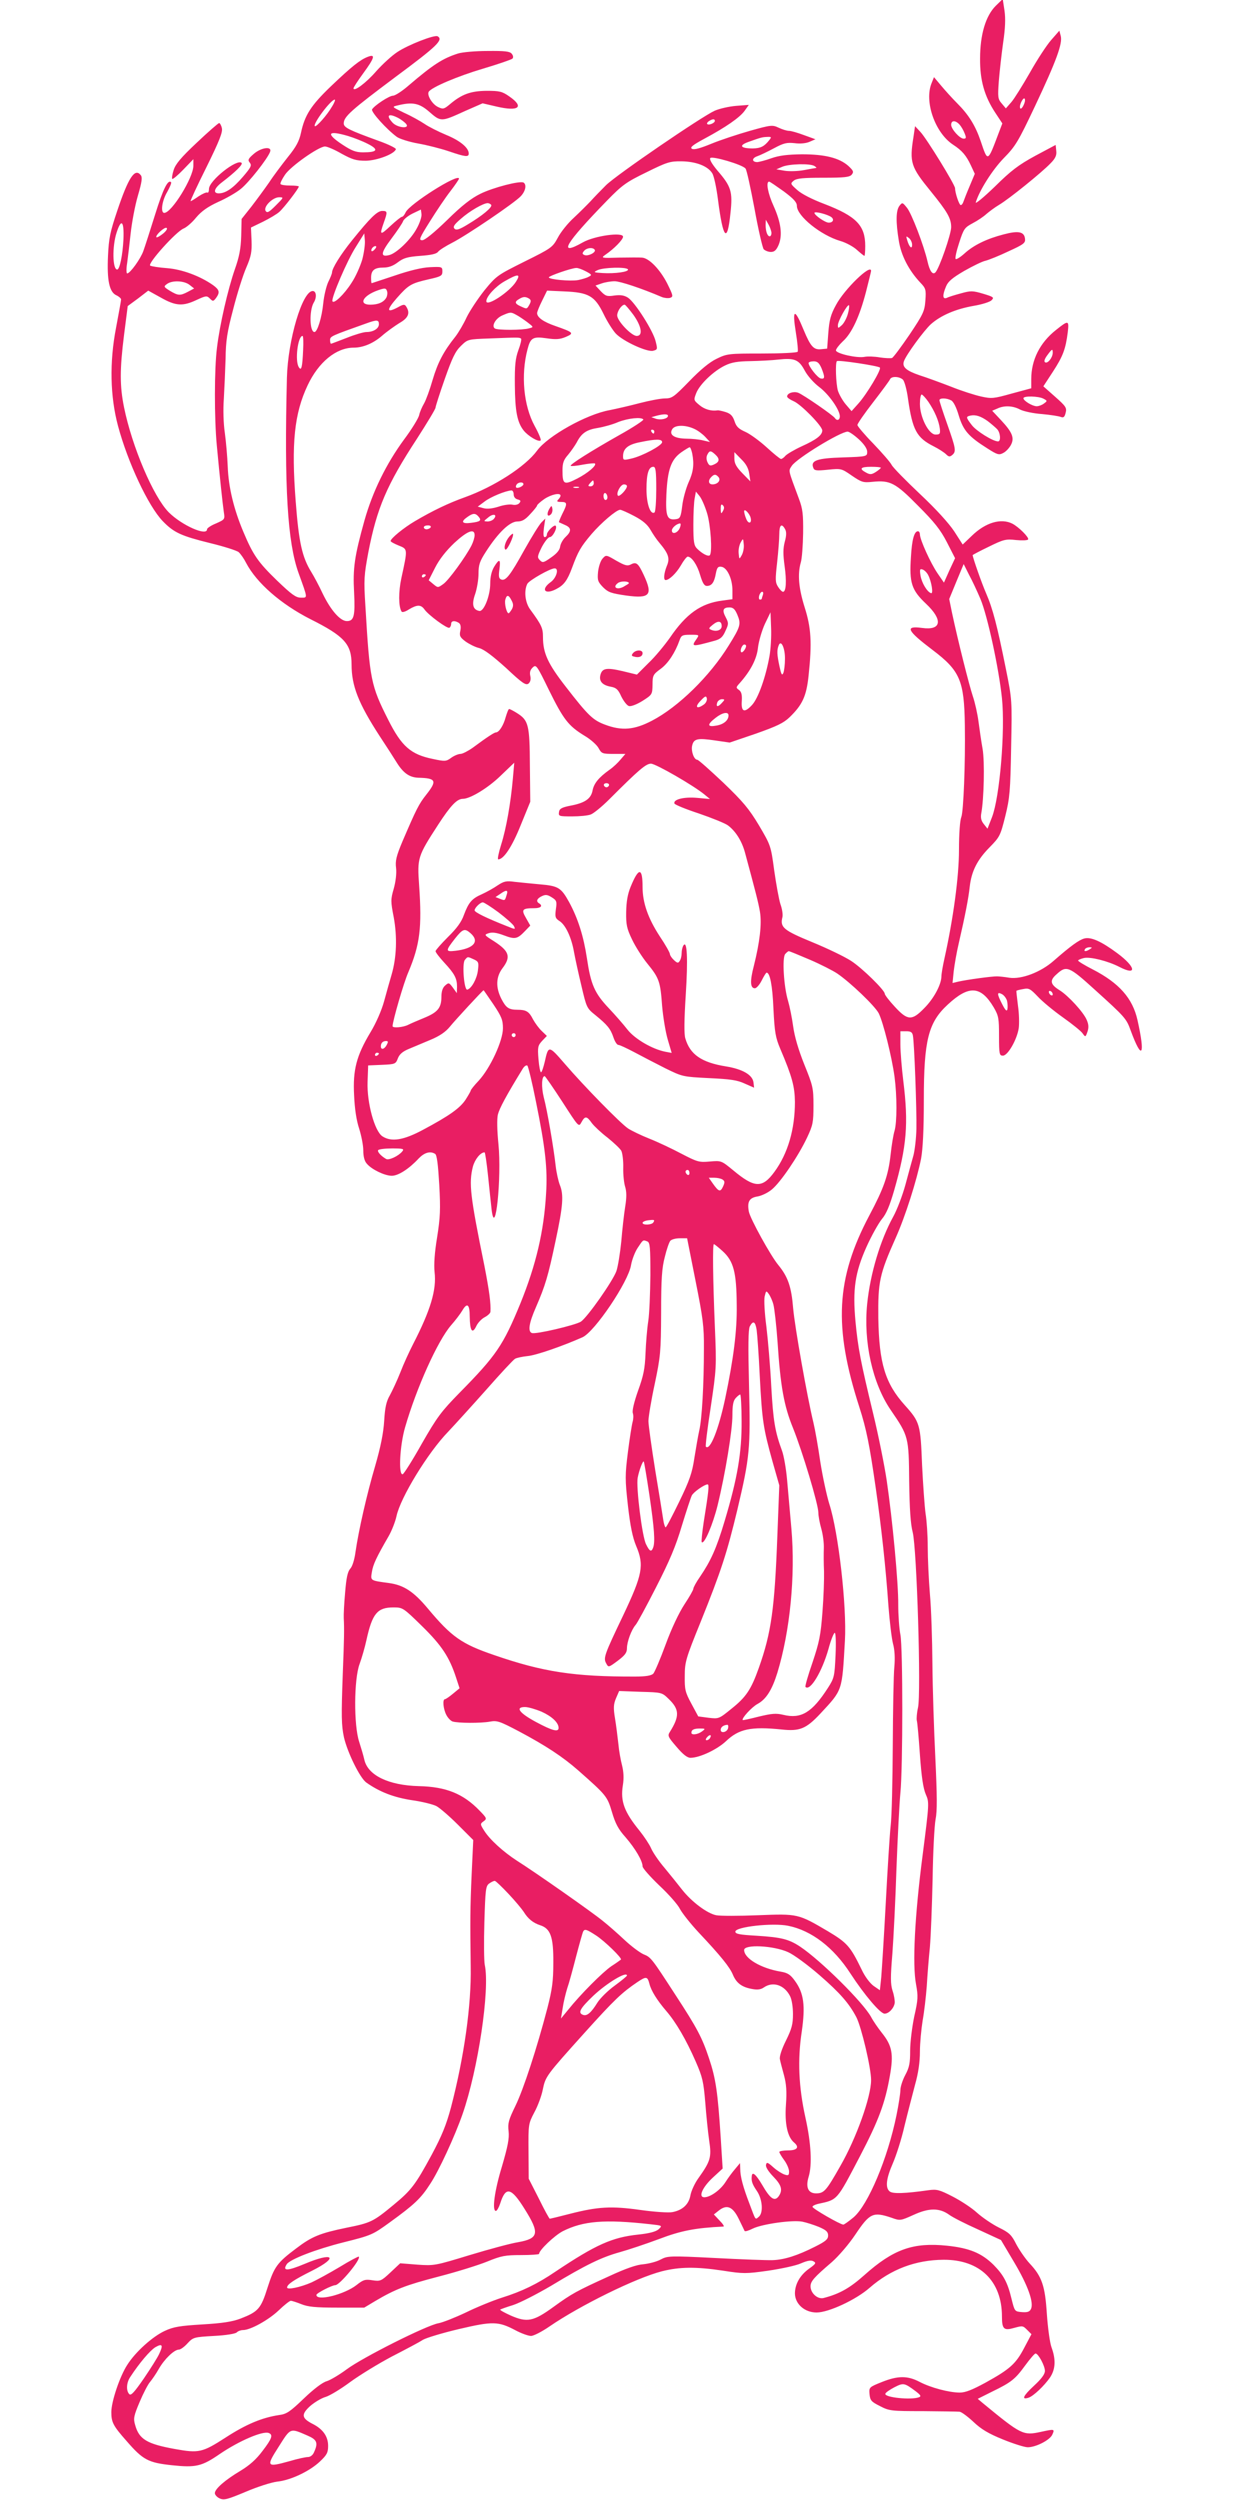 <?xml version="1.0" standalone="no"?>
<!DOCTYPE svg PUBLIC "-//W3C//DTD SVG 20010904//EN"
 "http://www.w3.org/TR/2001/REC-SVG-20010904/DTD/svg10.dtd">
<svg version="1.0" xmlns="http://www.w3.org/2000/svg"
 width="640pt" height="1280pt" viewBox="0 0 640 1280"
 preserveAspectRatio="xMidYMid meet">
<g transform="translate(0,1280) scale(0.1,-0.1)"
fill="#e91e63" stroke="none">
<path d="M5098 12770 c-51 -51 -80 -146 -80 -270 -1 -111 22 -193 79 -279 l35
-53 -18 -47 c-58 -154 -56 -153 -93 -43 -27 79 -61 134 -120 193 -25 25 -62
66 -82 90 l-37 44 -12 -30 c-39 -94 17 -255 110 -316 46 -30 67 -55 91 -106
l20 -43 -26 -62 c-15 -35 -29 -71 -32 -80 -3 -10 -9 -18 -14 -18 -8 0 -29 62
-29 86 0 18 -146 255 -177 288 l-28 30 -8 -55 c-21 -131 -14 -153 88 -278 86
-106 105 -139 105 -184 0 -36 -61 -212 -81 -232 -14 -14 -29 7 -40 56 -18 80
-82 248 -106 276 -22 27 -23 28 -38 9 -18 -24 -19 -82 -3 -179 12 -76 51 -151
110 -214 28 -29 30 -36 26 -91 -4 -55 -10 -69 -81 -175 -43 -63 -83 -117 -90
-120 -7 -2 -35 -1 -62 3 -28 5 -63 6 -78 3 -39 -8 -147 17 -147 33 0 7 16 28
35 46 46 41 86 127 119 254 14 55 26 104 26 107 0 39 -138 -95 -180 -175 -27
-49 -34 -77 -39 -142 l-6 -81 -31 -3 c-38 -4 -54 14 -89 98 -47 115 -60 110
-40 -14 8 -49 12 -93 9 -97 -3 -5 -85 -9 -183 -9 -171 0 -179 -1 -232 -27 -36
-17 -83 -56 -140 -115 -79 -81 -88 -88 -125 -88 -21 0 -79 -11 -129 -24 -49
-13 -119 -29 -154 -36 -118 -21 -316 -132 -371 -207 -60 -82 -220 -185 -370
-239 -84 -30 -165 -69 -255 -122 -58 -34 -125 -89 -125 -102 0 -4 19 -14 41
-23 47 -19 47 -15 14 -167 -15 -69 -15 -146 1 -171 3 -6 20 -1 38 11 42 25 61
25 79 0 20 -29 118 -101 128 -94 5 3 9 12 9 20 0 16 18 18 39 5 9 -6 12 -19 8
-40 -6 -26 -2 -34 26 -55 18 -13 49 -29 70 -34 26 -7 69 -40 138 -102 84 -79
101 -90 115 -80 10 9 13 22 9 40 -4 18 0 31 13 43 17 16 21 10 82 -115 75
-152 100 -184 181 -234 33 -19 66 -49 74 -65 15 -27 19 -29 76 -29 l61 0 -24
-28 c-13 -16 -38 -40 -57 -53 -56 -40 -80 -70 -87 -106 -8 -42 -38 -64 -113
-78 -46 -9 -57 -16 -59 -33 -3 -21 0 -22 67 -22 38 0 82 4 96 10 14 5 57 40
94 77 151 151 188 183 214 183 24 0 217 -111 274 -158 l28 -23 -66 6 c-67 6
-123 -8 -116 -29 2 -6 58 -29 125 -51 67 -23 134 -50 149 -61 40 -30 71 -80
87 -138 54 -200 69 -257 77 -305 10 -62 -1 -155 -31 -275 -21 -80 -19 -116 5
-116 8 0 24 18 35 40 11 22 22 40 25 40 17 0 30 -64 35 -185 6 -122 11 -148
35 -205 61 -143 74 -193 75 -272 0 -140 -36 -264 -105 -358 -62 -85 -102 -83
-211 8 -61 50 -61 50 -120 45 -55 -5 -64 -2 -145 40 -47 25 -121 60 -164 77
-43 17 -92 41 -109 52 -40 27 -227 218 -324 331 -83 96 -84 96 -103 10 -7 -29
-15 -53 -19 -53 -4 0 -10 30 -13 68 -5 61 -3 69 19 93 l24 25 -26 25 c-14 13
-34 40 -45 60 -20 40 -35 49 -79 49 -45 0 -59 10 -82 54 -31 60 -29 114 5 159
44 58 35 87 -44 138 -51 32 -51 33 -27 41 18 6 41 3 78 -11 58 -22 69 -19 110
24 l25 26 -22 39 c-25 43 -20 50 43 50 33 0 45 12 24 25 -17 10 -11 25 15 37
19 9 29 7 51 -7 24 -15 26 -21 20 -61 -5 -39 -3 -46 19 -60 31 -20 61 -84 74
-159 6 -33 23 -111 38 -173 26 -111 27 -114 72 -150 60 -49 77 -69 92 -114 7
-21 18 -38 25 -38 7 0 43 -17 81 -37 37 -20 109 -57 158 -82 90 -44 90 -44
225 -51 108 -5 145 -10 183 -28 l48 -21 -3 26 c-4 39 -55 69 -141 83 -125 20
-184 61 -208 143 -7 21 -6 96 2 222 12 187 7 284 -12 254 -5 -8 -9 -25 -9 -39
0 -14 -4 -32 -10 -40 -7 -12 -12 -12 -29 4 -12 11 -21 25 -21 31 0 7 -23 48
-52 91 -60 92 -88 172 -88 252 0 102 -20 102 -61 2 -16 -39 -22 -77 -23 -130
-1 -64 3 -84 30 -140 17 -36 52 -91 78 -123 61 -75 67 -92 76 -217 5 -58 18
-136 29 -173 l20 -68 -32 6 c-67 13 -156 65 -194 113 -20 26 -63 75 -95 109
-74 78 -93 122 -113 257 -17 112 -45 202 -91 287 -41 74 -55 83 -148 91 -44 4
-103 10 -131 13 -43 6 -55 3 -87 -18 -20 -14 -56 -34 -80 -45 -53 -23 -69 -43
-93 -107 -12 -35 -37 -69 -81 -112 -35 -35 -64 -68 -64 -73 0 -6 20 -32 44
-58 54 -58 66 -82 66 -124 l-1 -33 -20 28 c-20 27 -22 27 -40 11 -13 -11 -19
-31 -19 -58 0 -56 -19 -79 -87 -107 -32 -13 -69 -29 -83 -36 -25 -13 -80 -18
-80 -7 0 25 57 223 81 277 59 140 70 227 55 443 -10 142 -8 149 97 311 65 100
97 133 127 133 37 0 128 55 192 117 l71 68 -7 -80 c-11 -126 -34 -257 -60
-339 -13 -42 -20 -76 -15 -76 28 0 71 65 115 175 l49 120 -2 186 c-1 208 -7
231 -66 268 -19 12 -37 21 -40 21 -4 0 -11 -19 -18 -42 -11 -42 -34 -78 -50
-78 -8 0 -44 -23 -118 -78 -24 -17 -53 -32 -63 -32 -11 0 -33 -9 -48 -20 -26
-19 -32 -19 -93 -6 -114 23 -161 65 -229 200 -89 176 -95 206 -117 581 -9 139
-7 159 15 278 44 226 94 344 249 581 52 81 95 152 95 159 0 6 21 72 47 146 38
108 54 142 83 170 35 34 35 34 145 38 151 6 155 6 163 -1 3 -4 -3 -30 -14 -59
-15 -42 -19 -76 -18 -177 1 -135 12 -192 45 -234 23 -29 77 -61 87 -51 4 3
-10 37 -31 75 -56 103 -71 260 -36 392 15 59 28 66 97 56 48 -7 68 -6 99 7 44
19 40 23 -54 56 -61 21 -93 44 -93 66 0 7 12 36 26 64 l25 51 87 -4 c126 -5
157 -23 202 -115 19 -40 48 -85 63 -101 38 -40 161 -96 191 -88 23 6 23 8 13
48 -12 53 -106 201 -142 224 -19 12 -37 15 -69 11 -38 -6 -46 -3 -70 22 l-27
29 32 11 c17 6 47 11 66 11 28 0 137 -36 242 -81 13 -5 32 -7 42 -4 17 6 16
11 -15 74 -37 72 -93 130 -129 132 -12 1 -65 1 -117 0 -93 -3 -94 -2 -70 15
44 30 90 77 90 92 0 25 -146 5 -206 -29 -131 -74 -92 -8 125 215 77 79 98 94
201 144 105 52 121 57 180 56 73 -1 133 -24 156 -60 9 -12 22 -73 30 -136 26
-203 48 -227 64 -69 12 110 4 136 -67 218 -29 35 -42 58 -36 64 11 11 165 -34
180 -54 6 -6 26 -99 46 -205 19 -106 41 -200 47 -208 7 -7 23 -14 37 -14 18 0
28 9 40 37 20 50 12 113 -26 198 -29 63 -41 125 -23 125 4 0 37 -23 75 -50 51
-38 67 -56 67 -74 0 -52 123 -151 223 -180 28 -8 67 -29 85 -46 18 -16 35 -30
38 -30 2 0 4 23 4 51 0 105 -46 152 -210 215 -61 23 -116 51 -138 71 -36 32
-36 33 -18 48 15 12 49 15 152 15 109 0 134 3 145 16 11 14 9 20 -18 45 -47
41 -120 59 -237 59 -74 -1 -116 -6 -156 -20 -30 -11 -63 -19 -72 -20 -29 0
-30 20 -1 30 15 5 54 24 86 41 50 27 66 30 105 26 29 -4 59 -1 77 7 l30 13
-58 21 c-32 12 -66 22 -77 22 -11 0 -34 7 -53 16 -32 15 -38 15 -148 -16 -63
-18 -151 -47 -197 -66 -56 -23 -88 -32 -99 -26 -12 7 3 19 62 51 112 60 182
109 207 143 l22 31 -65 -5 c-36 -3 -85 -14 -110 -25 -68 -31 -501 -327 -556
-381 -26 -26 -62 -63 -79 -82 -18 -19 -56 -57 -86 -85 -30 -27 -67 -73 -82
-102 -27 -50 -33 -54 -170 -122 -138 -69 -144 -72 -206 -148 -34 -43 -75 -105
-91 -138 -15 -33 -41 -77 -57 -98 -61 -76 -91 -134 -117 -222 -14 -49 -34
-104 -44 -121 -10 -17 -22 -44 -25 -60 -4 -16 -38 -72 -77 -124 -91 -124 -161
-266 -203 -415 -51 -183 -60 -244 -53 -369 6 -121 -1 -146 -37 -146 -34 0 -82
55 -123 139 -19 41 -46 91 -59 112 -47 76 -64 151 -80 362 -23 297 -7 450 61
594 56 119 146 193 236 193 48 0 100 22 144 60 25 22 66 51 90 66 46 26 56 51
35 84 -8 13 -14 13 -44 -4 -57 -30 -58 -14 -5 47 61 69 73 76 164 97 63 14 70
18 70 40 0 24 -2 25 -64 22 -42 -2 -104 -17 -180 -43 -64 -21 -117 -39 -118
-39 -2 0 -3 13 -3 28 0 38 17 52 63 52 26 0 49 8 74 27 29 22 49 28 115 33 56
4 83 10 91 21 7 9 39 29 72 46 73 37 321 205 352 239 24 26 30 58 14 69 -18
11 -156 -25 -221 -57 -47 -23 -95 -60 -171 -135 -67 -65 -114 -103 -127 -103
-19 0 -15 10 39 96 33 53 80 123 105 155 24 31 44 61 44 64 0 31 -254 -130
-273 -172 -6 -13 -14 -23 -19 -23 -5 0 -31 -21 -58 -46 -54 -51 -58 -49 -35
16 20 56 19 60 -8 60 -26 0 -62 -36 -154 -150 -59 -73 -103 -144 -103 -165 0
-6 -9 -28 -19 -48 -10 -21 -22 -70 -26 -110 -7 -72 -30 -147 -45 -147 -25 0
-27 110 -4 150 17 27 14 60 -5 60 -53 0 -127 -250 -132 -444 -14 -561 3 -844
60 -1001 48 -133 47 -125 11 -125 -25 0 -47 16 -121 87 -98 95 -123 131 -173
250 -49 116 -76 228 -80 334 -2 52 -9 130 -15 174 -7 47 -9 118 -5 173 3 51 7
143 9 205 1 92 8 137 39 254 20 79 50 174 67 213 25 58 29 81 27 137 l-3 68
62 30 c34 17 71 39 83 50 24 21 100 120 100 130 0 3 -20 5 -44 5 -25 0 -47 3
-50 8 -2 4 8 25 23 47 28 43 173 145 205 145 11 0 49 -16 85 -37 55 -30 74
-36 124 -36 57 1 146 34 154 59 2 5 -38 25 -89 43 -151 55 -178 68 -178 89 0
35 38 68 265 238 213 158 246 190 216 208 -15 10 -152 -44 -206 -80 -28 -18
-77 -63 -109 -99 -53 -61 -116 -107 -116 -87 0 5 23 40 50 77 58 79 64 100 23
84 -39 -15 -81 -48 -190 -152 -101 -97 -133 -147 -152 -237 -9 -42 -24 -71
-67 -124 -30 -38 -74 -96 -96 -130 -23 -33 -64 -89 -91 -124 l-50 -63 -2 -87
c-2 -66 -10 -107 -33 -172 -35 -101 -77 -282 -91 -400 -14 -107 -14 -363 -1
-500 15 -161 30 -301 36 -342 6 -37 5 -38 -40 -58 -25 -10 -46 -24 -46 -30 0
-37 -129 20 -196 87 -79 80 -188 336 -229 538 -22 109 -22 193 0 369 l19 149
53 39 52 40 65 -36 c76 -43 112 -45 182 -12 48 22 53 23 68 8 16 -16 18 -16
32 2 21 29 18 42 -15 66 -67 47 -159 81 -235 87 -41 3 -80 9 -87 13 -15 10
132 174 171 190 15 6 44 31 64 56 28 33 59 55 113 80 41 18 93 48 115 66 40
31 138 155 151 191 11 30 -47 22 -85 -12 -28 -24 -30 -31 -19 -44 11 -14 6
-24 -36 -73 -50 -58 -88 -84 -123 -84 -31 0 -24 26 17 57 69 53 108 91 100 99
-23 23 -167 -91 -167 -133 0 -13 -4 -22 -8 -19 -5 3 -25 -6 -45 -19 -20 -14
-38 -25 -41 -25 -3 0 33 78 81 174 67 136 84 180 79 200 -3 14 -10 26 -14 26
-4 0 -56 -45 -115 -101 -81 -76 -109 -110 -118 -140 -7 -21 -10 -42 -7 -45 3
-3 29 19 57 48 l51 53 0 -34 c0 -60 -111 -241 -149 -241 -20 0 -12 62 15 107
14 25 23 47 20 50 -16 16 -41 -34 -82 -166 -25 -80 -52 -164 -60 -186 -14 -40
-68 -115 -83 -115 -4 0 -5 24 0 53 4 28 12 97 18 152 6 55 22 142 37 193 21
72 24 95 14 106 -30 37 -63 -14 -120 -184 -36 -107 -43 -140 -47 -230 -6 -126
7 -186 43 -202 13 -6 24 -16 24 -21 0 -6 -12 -71 -26 -146 -34 -176 -30 -351
10 -501 50 -187 155 -411 229 -488 57 -59 94 -76 244 -113 70 -17 136 -38 145
-46 10 -9 27 -33 38 -55 54 -103 178 -211 329 -288 174 -87 211 -128 211 -232
0 -110 35 -199 144 -367 35 -53 75 -115 89 -138 33 -52 64 -73 108 -75 92 -2
98 -15 42 -86 -39 -49 -52 -76 -122 -239 -32 -76 -38 -101 -33 -138 3 -27 -2
-69 -12 -105 -16 -55 -16 -65 0 -147 18 -99 15 -204 -11 -293 -9 -30 -26 -91
-38 -135 -13 -48 -42 -114 -70 -160 -72 -120 -91 -193 -84 -323 3 -70 12 -129
26 -171 11 -35 21 -85 21 -111 0 -31 6 -55 18 -68 25 -30 92 -62 128 -62 33 0
88 35 138 89 29 30 59 39 84 23 9 -6 15 -55 21 -158 7 -127 5 -167 -11 -269
-13 -79 -17 -139 -13 -178 11 -91 -21 -196 -110 -369 -19 -37 -49 -102 -65
-144 -17 -43 -42 -96 -54 -118 -18 -31 -25 -62 -29 -131 -4 -63 -18 -133 -46
-230 -43 -146 -85 -331 -101 -442 -5 -38 -16 -74 -27 -85 -13 -15 -20 -46 -26
-122 -5 -55 -8 -114 -7 -131 3 -54 2 -108 -5 -285 -8 -219 -7 -263 6 -325 18
-78 82 -209 115 -232 68 -48 141 -76 233 -90 51 -7 107 -21 125 -30 17 -9 66
-51 110 -95 l79 -79 -8 -172 c-8 -178 -8 -242 -5 -474 4 -200 -34 -466 -101
-723 -24 -89 -46 -144 -99 -243 -83 -153 -104 -181 -195 -256 -104 -86 -116
-92 -241 -117 -136 -28 -178 -45 -259 -107 -96 -72 -111 -93 -145 -199 -34
-109 -48 -124 -138 -159 -42 -16 -93 -24 -195 -30 -115 -7 -148 -12 -193 -33
-63 -29 -151 -108 -193 -175 -38 -59 -81 -187 -81 -241 0 -52 9 -70 78 -148
84 -97 111 -111 232 -124 123 -13 153 -6 246 58 97 66 219 119 250 107 23 -9
17 -28 -32 -92 -32 -43 -66 -73 -112 -101 -79 -47 -132 -93 -132 -115 0 -8 11
-21 25 -27 22 -10 40 -5 133 34 61 26 130 48 161 52 69 7 166 53 219 103 36
34 42 46 42 80 0 48 -26 86 -80 113 -56 29 -59 48 -12 91 22 19 58 41 80 47
22 7 78 41 125 76 48 35 144 94 214 131 70 36 142 74 158 85 17 10 99 35 184
55 174 41 203 40 290 -6 30 -16 66 -29 80 -29 13 0 56 22 95 49 156 107 442
248 575 282 91 23 174 24 314 3 102 -16 116 -16 230 0 67 10 143 26 169 38 32
14 52 17 63 10 15 -8 12 -13 -23 -38 -46 -33 -72 -79 -72 -127 1 -54 50 -97
111 -97 62 0 203 66 272 127 108 94 234 142 378 143 186 1 299 -109 299 -291
0 -64 10 -73 62 -58 44 12 45 12 68 -11 l21 -21 -37 -70 c-43 -82 -73 -109
-198 -178 -68 -37 -103 -51 -132 -51 -54 0 -149 25 -206 55 -61 32 -111 32
-193 -1 -65 -26 -66 -27 -63 -62 3 -32 9 -39 53 -61 48 -25 58 -26 220 -26 93
-1 178 -2 188 -3 10 -1 42 -25 71 -52 40 -38 77 -60 151 -90 54 -22 111 -40
127 -40 42 0 114 37 126 65 13 29 11 29 -58 14 -92 -20 -101 -15 -298 147
l-26 22 72 36 c101 49 120 65 171 135 25 34 48 61 53 61 14 0 48 -63 48 -89 0
-17 -18 -41 -57 -77 -55 -51 -65 -73 -26 -60 25 9 79 60 109 103 28 42 31 91
8 154 -9 24 -19 101 -24 170 -9 145 -25 193 -89 261 -22 24 -52 68 -68 98 -24
48 -36 59 -89 85 -34 17 -84 51 -112 76 -27 25 -84 62 -125 83 -68 35 -81 38
-124 32 -120 -17 -183 -19 -198 -6 -23 19 -18 65 16 143 17 39 45 125 60 192
16 66 41 161 54 211 17 60 25 116 25 170 0 43 7 115 14 159 8 44 17 123 21
175 3 52 10 142 16 200 5 58 11 215 14 350 2 135 9 271 15 304 9 44 8 121 -1
315 -7 141 -14 357 -15 481 -1 124 -6 286 -13 360 -6 74 -11 182 -11 240 0 58
-5 134 -11 170 -5 36 -13 148 -18 250 -8 208 -11 219 -88 305 -101 112 -132
215 -136 446 -2 186 6 225 89 411 49 109 108 295 130 406 9 50 14 146 14 300
0 307 23 397 123 489 108 100 169 96 235 -15 25 -43 27 -56 27 -147 0 -93 2
-100 20 -100 25 0 72 82 81 141 3 23 2 75 -4 115 -5 41 -9 75 -8 76 2 2 17 6
35 9 28 6 36 2 74 -38 23 -25 81 -73 129 -107 48 -34 94 -71 101 -82 14 -20
15 -20 25 9 7 21 6 37 -4 60 -16 39 -95 125 -139 152 -48 30 -52 50 -15 82 50
46 63 41 195 -79 156 -141 162 -148 184 -209 58 -158 76 -130 35 53 -25 112
-94 190 -230 260 -41 21 -74 41 -74 45 0 3 13 9 30 13 33 7 122 -15 182 -46
91 -47 84 0 -12 71 -81 60 -134 84 -168 75 -27 -7 -70 -38 -158 -115 -66 -58
-164 -95 -226 -86 -24 4 -52 7 -63 7 -23 1 -156 -17 -199 -27 l-29 -7 6 60 c4
33 15 98 26 144 32 139 50 231 56 289 9 79 38 137 101 201 53 54 56 60 81 160
23 93 26 129 30 350 5 244 5 246 -27 405 -44 219 -67 308 -101 386 -23 53 -68
181 -69 196 0 1 37 21 83 43 75 37 87 40 139 34 31 -3 59 -2 62 3 6 10 -48 64
-81 81 -58 29 -137 6 -207 -62 l-47 -45 -43 67 c-28 42 -91 112 -175 191 -73
69 -139 136 -146 150 -7 14 -50 63 -94 109 -45 46 -81 89 -81 95 0 7 36 59 81
117 44 57 83 110 86 117 7 17 48 15 66 -2 8 -8 20 -52 26 -98 23 -160 44 -199
131 -243 26 -13 55 -32 64 -41 13 -13 19 -14 31 -4 22 18 19 33 -25 158 -22
62 -40 117 -40 123 0 12 36 12 60 -1 12 -6 27 -37 39 -78 23 -76 50 -107 145
-167 53 -34 61 -36 83 -24 14 7 31 26 39 41 19 36 7 65 -51 127 l-45 48 26 11
c35 17 80 15 117 -5 18 -9 68 -20 112 -23 44 -4 88 -11 97 -15 13 -5 19 0 24
21 7 26 1 34 -53 82 l-61 54 49 75 c52 80 65 116 76 202 7 62 4 63 -61 11 -82
-65 -126 -153 -126 -251 l0 -47 -100 -27 c-93 -26 -103 -27 -157 -15 -32 7
-101 29 -153 50 -52 20 -125 47 -163 59 -67 23 -89 42 -79 71 11 33 103 158
138 190 52 46 128 78 219 94 42 7 84 20 92 29 14 14 10 17 -43 33 -54 16 -64
16 -114 2 -30 -8 -63 -18 -72 -23 -22 -9 -24 12 -4 59 10 25 33 44 93 79 44
25 93 49 109 52 16 4 69 25 117 48 79 36 88 43 85 65 -4 36 -34 42 -109 22
-86 -22 -154 -55 -201 -98 -21 -19 -42 -32 -45 -28 -4 4 4 41 18 83 23 72 28
78 69 100 25 13 56 34 70 47 14 12 43 34 65 47 51 30 219 166 263 212 26 26
33 42 30 65 l-3 30 -105 -56 c-86 -47 -123 -75 -207 -158 -58 -56 -101 -91
-97 -80 19 62 85 166 143 226 60 61 74 84 160 266 111 235 142 322 132 360
l-7 27 -42 -48 c-23 -26 -72 -101 -109 -167 -38 -66 -80 -134 -95 -151 l-28
-32 -21 25 c-20 23 -21 32 -15 115 4 50 14 138 22 196 11 74 13 123 7 165 l-9
59 -36 -35z m141 -512 c-7 -13 -14 -18 -16 -11 -3 7 1 22 8 35 7 13 14 18 16
11 3 -7 -1 -22 -8 -35z m-3540 -5 c-24 -42 -80 -105 -87 -99 -11 12 82 136
102 136 4 0 -2 -17 -15 -37z m1961 -72 c0 -11 -31 -24 -39 -16 -3 3 1 10 9 15
19 12 30 12 30 1z m1253 -19 c8 -9 20 -29 26 -45 9 -22 8 -27 -5 -27 -20 0
-64 49 -64 71 0 24 22 24 43 1z m-3132 -58 c30 -9 76 -27 103 -41 57 -29 49
-43 -25 -43 -38 0 -58 8 -108 41 -84 56 -73 73 30 43z m2158 -21 c-26 -33 -44
-42 -84 -43 -64 0 -74 15 -24 33 67 24 72 25 98 26 21 1 22 -1 10 -16z m231
-133 c8 -5 12 -10 9 -10 -3 0 -31 -5 -63 -11 -32 -6 -77 -7 -100 -3 l-41 7 30
13 c35 15 143 18 165 4z m-2758 -202 c-35 -35 -44 -40 -52 -28 -13 21 36 70
69 70 25 0 24 -1 -17 -42z m1103 3 c7 -12 -45 -55 -120 -100 -44 -27 -59 -31
-68 -22 -9 10 -2 21 33 51 45 40 115 80 137 80 6 0 14 -4 18 -9z m-382 -122
c-30 -56 -103 -126 -140 -135 -47 -12 -44 11 11 84 30 40 57 80 60 90 4 10 25
27 49 39 l42 20 3 -23 c2 -13 -9 -47 -25 -75z m2124 59 c15 -12 8 -28 -14 -28
-18 0 -73 38 -73 50 0 10 69 -8 87 -22z m-307 -80 c0 -10 -4 -18 -9 -18 -12 0
-21 26 -21 58 l1 27 14 -25 c8 -14 14 -33 15 -42z m-3318 -34 c-4 -80 -19
-154 -32 -154 -24 0 -26 119 -3 189 24 75 39 60 35 -35z m203 30 c-16 -13 -31
-21 -34 -19 -8 9 42 55 52 48 6 -3 -2 -16 -18 -29z m1020 -132 c-10 -34 -34
-89 -55 -120 -38 -60 -92 -111 -98 -94 -6 18 76 210 120 278 l43 69 3 -35 c2
-19 -4 -63 -13 -98z m2815 75 c0 -26 -15 -12 -25 23 -7 22 -6 23 9 11 9 -7 16
-23 16 -34z m-2750 -22 c-7 -9 -15 -13 -17 -11 -7 7 7 26 19 26 6 0 6 -6 -2
-15z m1125 -4 c8 -13 -33 -34 -52 -27 -12 5 -13 9 -3 21 14 17 46 20 55 6z
m-46 -110 c32 -17 33 -19 15 -28 -10 -6 -35 -13 -54 -17 -39 -7 -150 3 -150
14 0 7 114 47 140 48 8 1 30 -7 49 -17z m216 10 c7 -13 -67 -23 -130 -19 -47
3 -48 4 -25 15 30 14 146 17 155 4z m-573 -63 c-32 -52 -152 -131 -152 -100 0
24 47 75 92 101 71 41 86 40 60 -1z m-1671 -17 l23 -18 -32 -17 c-40 -21 -50
-20 -92 5 -32 20 -33 22 -15 35 27 20 89 17 116 -5z m1008 -63 c-13 -25 -42
-38 -83 -38 -63 0 -38 47 40 74 35 12 40 11 45 -3 4 -9 2 -24 -2 -33z m730 -7
c10 -7 11 -13 2 -30 -14 -25 -13 -24 -46 -9 -29 13 -32 23 -7 37 21 13 33 13
51 2z m534 -83 c42 -59 50 -108 17 -108 -27 0 -100 77 -100 105 0 22 23 55 38
55 4 0 24 -24 45 -52z m1098 5 c-6 -22 -20 -48 -31 -58 -19 -17 -20 -17 -20 0
0 21 49 109 57 102 2 -3 0 -23 -6 -44z m-1698 -5 c12 -6 37 -23 56 -37 34 -26
34 -26 10 -32 -33 -10 -161 -10 -175 -1 -19 12 3 52 38 67 41 18 44 18 71 3z
m-703 -48 c0 -22 -28 -40 -64 -40 -14 0 -59 -13 -101 -30 -42 -16 -78 -30 -80
-30 -3 0 -5 9 -5 19 0 19 5 21 185 85 55 20 65 19 65 -4z m-388 -132 c-4 -90
-9 -109 -22 -88 -21 32 -5 160 19 160 4 0 5 -33 3 -72z m3838 -15 c-1 -25 -26
-56 -39 -48 -7 4 -3 17 11 36 25 34 28 35 28 12z m-1270 -90 c15 -28 46 -63
75 -85 49 -37 105 -117 105 -150 0 -19 -15 -24 -25 -9 -8 14 -162 120 -188
130 -24 9 -57 -2 -57 -19 0 -6 15 -16 33 -24 37 -15 147 -127 147 -150 0 -24
-30 -47 -105 -81 -39 -18 -76 -40 -84 -49 -7 -9 -18 -16 -22 -16 -5 0 -38 27
-73 59 -35 32 -84 68 -108 79 -36 16 -48 27 -57 55 -9 27 -20 39 -45 47 -19 6
-38 10 -42 9 -32 -5 -67 5 -93 27 -30 25 -30 26 -16 62 18 45 89 113 148 141
33 16 64 21 128 22 46 1 111 4 144 8 83 9 105 0 135 -56z m385 15 c9 -9 -67
-136 -110 -184 l-35 -39 -30 35 c-16 19 -34 51 -40 70 -10 35 -14 143 -5 151
6 7 212 -24 220 -33z m-299 -3 c18 -45 18 -57 -3 -53 -17 3 -63 62 -63 79 0 5
11 9 26 9 19 0 28 -8 40 -35z m547 -172 c32 -47 54 -98 59 -138 3 -26 0 -30
-22 -30 -35 0 -80 89 -80 157 0 26 4 48 9 48 4 0 20 -17 34 -37z m589 16 c21
-11 21 -12 3 -25 -10 -8 -27 -14 -37 -14 -22 0 -68 28 -68 41 0 13 77 11 102
-2z m-1922 -88 c0 -15 -37 -23 -62 -15 l-23 8 25 7 c37 10 60 10 60 0z m1637
-27 c17 -13 38 -31 47 -40 18 -17 22 -64 6 -64 -26 0 -111 53 -134 83 -31 40
-31 44 -8 49 27 6 54 -3 89 -28z m-1763 8 c2 -4 -52 -40 -122 -79 -147 -83
-256 -152 -250 -158 3 -3 31 0 62 6 32 6 60 8 62 6 10 -10 -36 -49 -90 -77
-69 -35 -76 -31 -76 42 0 38 6 54 29 80 15 18 35 47 44 63 24 47 50 65 108 74
30 5 77 18 104 30 51 20 120 27 129 13z m261 -48 c18 -8 43 -27 56 -41 l24
-26 -35 8 c-19 5 -58 9 -86 9 -61 1 -89 19 -73 47 12 24 67 25 114 3z m-205
-14 c0 -5 -2 -10 -4 -10 -3 0 -8 5 -11 10 -3 6 -1 10 4 10 6 0 11 -4 11 -10z
m1048 -40 c27 -25 42 -48 42 -63 0 -24 -1 -25 -125 -29 -132 -4 -166 -16 -151
-53 5 -15 16 -16 75 -10 68 7 70 6 122 -30 50 -34 58 -37 106 -32 90 9 117 -4
233 -122 84 -84 115 -123 148 -187 l42 -82 -29 -62 -28 -63 -33 48 c-36 53
-89 170 -90 198 0 9 -4 17 -10 17 -19 0 -31 -42 -36 -132 -9 -132 3 -169 77
-239 88 -83 80 -138 -20 -124 -90 12 -78 -13 54 -113 140 -106 162 -156 165
-387 3 -193 -7 -440 -18 -468 -7 -17 -12 -85 -12 -168 0 -137 -29 -352 -75
-559 -8 -36 -15 -76 -15 -90 -1 -42 -39 -113 -88 -162 -63 -65 -85 -64 -151 8
-28 30 -51 60 -51 66 0 18 -115 131 -172 168 -32 21 -121 64 -199 96 -148 61
-166 76 -153 128 3 12 -1 42 -10 66 -8 25 -22 103 -32 173 -17 127 -18 129
-78 231 -51 85 -81 121 -183 219 -68 64 -127 117 -133 117 -17 0 -33 46 -26
73 8 35 28 39 116 26 l76 -11 135 46 c107 38 141 54 172 84 65 63 86 107 97
213 18 169 13 245 -20 349 -31 99 -37 170 -20 230 6 19 11 87 12 150 1 97 -2
124 -21 175 -57 154 -55 142 -37 170 25 38 249 175 286 175 8 0 34 -18 58 -40z
m-1008 -14 c0 -17 -103 -72 -158 -84 -39 -9 -42 -9 -42 12 0 39 25 60 87 72
82 17 113 17 113 0z m154 -57 c11 -57 6 -96 -19 -150 -13 -30 -28 -83 -32
-119 -7 -57 -11 -65 -31 -68 -47 -7 -55 13 -50 128 6 126 24 177 76 214 20 14
40 26 43 26 4 0 9 -14 13 -31z m118 -6 c24 -22 23 -38 -6 -51 -20 -9 -25 -7
-34 12 -6 14 -6 28 0 39 11 21 17 21 40 0z m174 -98 l6 -40 -41 42 c-31 32
-41 50 -41 75 l0 33 35 -36 c25 -24 37 -47 41 -74z m-476 -79 c0 -63 -4 -117
-9 -120 -21 -13 -41 44 -41 119 0 80 11 115 35 115 12 0 15 -21 15 -114z
m1150 109 c0 -2 -11 -12 -25 -21 -22 -14 -30 -15 -50 -4 -38 20 -30 30 25 30
28 0 50 -2 50 -5z m-831 -48 c13 -16 -4 -37 -31 -37 -21 0 -24 20 -6 38 15 15
23 15 37 -1z m-639 -32 c0 -8 -7 -15 -16 -15 -14 0 -14 3 -4 15 7 8 14 15 16
15 2 0 4 -7 4 -15z m-360 -4 c0 -10 -30 -24 -37 -17 -3 3 -2 9 2 15 8 13 35
15 35 2z m530 -10 c0 -16 -38 -56 -46 -49 -11 12 13 58 31 58 8 0 15 -4 15 -9z
m-247 -8 c-7 -2 -19 -2 -25 0 -7 3 -2 5 12 5 14 0 19 -2 13 -5z m-333 -34 c0
-13 8 -23 20 -26 16 -4 18 -8 9 -19 -7 -8 -21 -11 -35 -8 -13 3 -45 -1 -71
-10 -32 -10 -58 -13 -77 -8 l-30 8 35 26 c31 24 107 55 137 57 6 1 12 -8 12
-20z m480 -15 c0 -8 -4 -14 -10 -14 -5 0 -10 9 -10 21 0 11 5 17 10 14 6 -3
10 -13 10 -21z m510 -81 c19 -62 28 -202 14 -216 -8 -8 -39 8 -65 34 -16 16
-19 34 -19 123 0 57 3 118 7 136 l6 33 18 -22 c11 -13 28 -52 39 -88z m-750
89 c0 -4 -5 -13 -12 -20 -9 -9 -6 -12 15 -12 32 0 33 -8 6 -61 -11 -23 -19
-42 -17 -43 2 -1 15 -7 31 -14 33 -14 34 -32 3 -61 -14 -13 -26 -35 -28 -49
-2 -18 -17 -36 -46 -56 -38 -27 -44 -29 -58 -14 -14 14 -13 20 10 67 15 28 33
51 41 51 15 0 40 48 30 58 -7 8 -45 -29 -45 -45 0 -7 -5 -13 -11 -13 -7 0 -8
16 -4 48 l7 47 -20 -20 c-11 -11 -50 -74 -87 -140 -73 -132 -96 -161 -119
-152 -12 5 -14 16 -9 52 7 53 0 57 -27 13 -13 -22 -20 -51 -20 -85 0 -64 -33
-146 -56 -141 -33 6 -40 34 -21 87 9 27 17 73 17 103 0 47 6 64 39 115 62 96
121 153 160 153 24 0 40 9 66 38 19 20 35 40 35 44 0 4 17 19 37 33 36 24 83
34 83 17z m831 -79 c-9 -16 -10 -14 -11 12 0 21 3 26 11 18 8 -8 8 -16 0 -30z
m-454 -25 c44 -23 68 -44 83 -70 12 -21 32 -51 46 -67 47 -56 55 -80 38 -119
-15 -38 -18 -72 -6 -72 18 0 54 34 78 75 14 25 30 45 35 45 20 0 49 -42 64
-95 12 -40 21 -55 34 -55 25 0 38 18 46 63 6 31 11 38 29 35 29 -4 56 -62 56
-120 l0 -46 -52 -7 c-110 -14 -185 -68 -268 -190 -27 -38 -75 -97 -109 -129
l-60 -60 -74 18 c-82 19 -104 15 -113 -20 -8 -32 10 -52 53 -60 28 -5 38 -14
54 -50 12 -24 29 -46 39 -49 10 -3 38 7 69 26 50 32 51 33 52 83 0 48 3 53 41
81 39 28 75 84 97 146 9 26 14 29 56 29 46 0 46 0 31 -22 -28 -40 -25 -41 95
-8 28 8 40 19 53 49 17 36 17 41 2 70 -20 37 -14 51 19 51 19 0 28 -9 40 -37
20 -48 17 -60 -44 -158 -97 -157 -257 -314 -393 -385 -90 -47 -154 -53 -241
-20 -61 23 -85 45 -201 195 -91 117 -116 171 -116 254 0 45 -7 61 -65 140 -27
36 -33 97 -15 132 10 18 117 79 140 79 23 0 9 -49 -20 -70 -53 -38 -31 -67 28
-36 39 20 57 44 81 109 31 84 44 107 100 173 49 57 126 123 146 124 6 0 38
-14 72 -32z m596 -8 c8 -31 -12 -35 -23 -5 -6 14 -10 31 -10 37 0 17 27 -10
33 -32z m-1393 5 c17 -20 10 -26 -39 -32 -46 -6 -53 6 -18 30 28 20 41 21 57
2z m79 -11 c-6 -8 -21 -14 -33 -14 -21 1 -21 1 3 20 25 22 49 17 30 -6z m952
-46 c-10 -27 -41 -37 -41 -14 0 14 25 35 42 36 4 0 4 -10 -1 -22z m-1276 2
c-3 -5 -13 -10 -21 -10 -8 0 -14 5 -14 10 0 6 9 10 21 10 11 0 17 -4 14 -10z
m1815 -10 c7 -13 7 -32 -2 -64 -9 -35 -9 -64 -1 -123 11 -78 8 -133 -8 -133
-5 0 -16 11 -25 25 -15 23 -15 37 -5 126 6 55 11 120 11 144 0 48 12 58 30 25z
m-1590 -30 c0 -12 -7 -35 -16 -53 -31 -60 -117 -178 -144 -197 -28 -20 -28
-20 -51 -1 l-24 20 33 65 c22 43 56 86 98 126 67 62 104 76 104 40z m1368
-102 c-13 -23 -13 -23 -16 9 -2 18 3 42 10 55 13 23 13 23 16 -9 2 -18 -3 -42
-10 -55z m1222 -225 c36 -86 94 -354 110 -508 17 -166 -11 -505 -51 -609 l-23
-59 -19 24 c-13 16 -17 32 -13 54 14 75 18 264 7 330 -7 39 -16 102 -21 140
-5 39 -18 98 -29 130 -19 57 -76 283 -107 429 l-14 69 37 90 37 89 27 -54 c16
-29 42 -85 59 -125z m-268 123 c17 -32 28 -98 15 -93 -20 6 -48 53 -54 90 -5
32 -3 36 11 31 9 -3 22 -16 28 -28z m-2572 0 c0 -3 -4 -8 -10 -11 -5 -3 -10
-1 -10 4 0 6 5 11 10 11 6 0 10 -2 10 -4z m1726 -102 c-3 -9 -6 -18 -6 -20 0
-2 -4 -4 -9 -4 -5 0 -7 9 -4 20 3 11 10 20 15 20 6 0 7 -7 4 -16z m-1287 -28
c10 -18 10 -29 2 -45 -7 -11 -14 -21 -17 -21 -10 0 -22 49 -17 69 7 27 17 27
32 -3z m1321 -284 c-19 -108 -58 -218 -90 -252 -39 -42 -56 -35 -52 21 2 32
-2 47 -14 56 -17 12 -16 14 3 35 56 63 88 124 94 183 4 33 20 87 35 120 l29
60 3 -80 c2 -44 -2 -109 -8 -143z m-245 152 c0 -20 -26 -30 -53 -19 -15 6 -14
9 7 26 28 23 46 20 46 -7z m324 -168 c0 -28 -4 -60 -8 -71 -7 -16 -11 -9 -20
33 -13 61 -14 83 -4 108 12 31 33 -15 32 -70z m-199 67 c0 -14 -19 -38 -25
-32 -8 8 5 39 16 39 5 0 9 -3 9 -7z m-216 -300 c-36 -26 -49 -14 -18 18 24 26
30 28 33 13 2 -10 -5 -24 -15 -31z m91 7 c-20 -22 -31 -20 -22 5 4 8 14 15 23
15 16 0 16 -2 -1 -20z m35 -63 c0 -25 -25 -46 -62 -52 -47 -9 -49 5 -5 39 35
28 67 34 67 13z m-612 -358 c-2 -6 -8 -10 -13 -10 -5 0 -11 4 -13 10 -2 6 4
11 13 11 9 0 15 -5 13 -11z m-524 -561 c-9 -30 -8 -30 -34 -20 l-23 9 24 16
c32 23 42 21 33 -5z m-42 -89 c37 -28 73 -60 79 -70 9 -19 9 -19 -38 0 -101
40 -163 70 -163 80 0 13 29 41 42 41 6 0 42 -23 80 -51z m-144 -106 c50 -43
18 -80 -76 -91 -52 -6 -52 -1 -2 63 39 49 49 53 78 28z m3172 -83 c-20 -13
-33 -13 -25 0 3 6 14 10 23 10 15 0 15 -2 2 -10z m-1433 -54 c56 -24 118 -56
139 -70 68 -46 194 -167 213 -204 23 -46 67 -222 81 -325 13 -99 13 -232 0
-277 -6 -19 -15 -74 -20 -121 -12 -108 -35 -173 -109 -312 -171 -323 -184
-570 -51 -982 36 -112 52 -192 84 -415 29 -202 51 -405 65 -605 6 -77 16 -162
23 -190 9 -32 11 -75 7 -120 -4 -38 -7 -218 -8 -400 -1 -181 -5 -368 -11 -415
-5 -47 -16 -224 -25 -395 -9 -170 -20 -340 -23 -378 l-7 -67 -32 22 c-19 14
-45 48 -62 85 -57 117 -73 136 -172 195 -153 90 -154 90 -358 82 -98 -4 -194
-4 -214 0 -46 9 -125 68 -174 130 -21 27 -62 78 -91 113 -30 35 -60 80 -68 99
-8 19 -35 60 -59 90 -79 97 -99 151 -86 233 6 37 4 69 -4 102 -7 26 -16 76
-19 111 -4 35 -11 93 -17 129 -9 54 -8 73 5 104 l16 37 109 -4 c110 -3 110 -3
145 -37 55 -53 56 -88 6 -168 -13 -20 -10 -26 34 -77 33 -39 55 -56 71 -56 47
0 136 42 182 85 66 63 128 76 285 60 92 -10 125 3 198 81 115 124 111 112 126
374 10 175 -33 555 -80 700 -13 42 -34 139 -46 215 -11 77 -27 167 -35 200
-33 137 -95 487 -104 586 -9 112 -27 162 -76 222 -39 47 -144 237 -151 274 -9
50 2 70 44 77 20 3 54 19 74 36 45 37 135 170 180 265 30 64 33 78 33 165 0
90 -3 101 -47 210 -30 75 -50 143 -57 195 -6 44 -18 103 -26 130 -22 72 -31
220 -15 240 7 8 15 15 19 15 3 0 52 -20 108 -44z m-1721 2 c24 -11 26 -16 21
-56 -5 -43 -32 -92 -54 -99 -17 -6 -28 134 -13 152 15 18 13 18 46 3z m100
-230 c42 -63 49 -80 49 -123 0 -64 -65 -204 -124 -268 -23 -24 -41 -47 -41
-51 0 -3 -12 -24 -26 -46 -29 -44 -84 -83 -219 -155 -99 -53 -161 -63 -207
-33 -40 26 -80 172 -76 279 l3 84 70 3 c68 3 71 4 82 33 8 21 24 35 55 48 24
10 74 31 112 47 48 20 78 41 100 68 24 30 167 185 172 186 1 0 23 -33 50 -72z
m2864 51 c0 -6 -4 -7 -10 -4 -5 3 -10 11 -10 16 0 6 5 7 10 4 6 -3 10 -11 10
-16z m-234 -33 c3 -14 4 -33 2 -43 -3 -13 -10 -7 -26 24 -28 54 -29 67 -2 53
11 -6 22 -21 26 -34z m-482 -178 c7 -34 20 -381 18 -478 -1 -47 -8 -107 -15
-135 -8 -27 -26 -95 -41 -150 -15 -55 -43 -129 -63 -165 -66 -120 -117 -290
-133 -445 -20 -195 27 -408 121 -545 91 -133 92 -137 94 -365 2 -141 7 -218
18 -260 21 -82 44 -827 27 -899 -6 -26 -8 -56 -6 -65 3 -9 10 -88 16 -176 8
-113 17 -172 30 -202 18 -41 18 -44 -16 -310 -41 -315 -53 -561 -34 -662 11
-61 11 -77 -9 -165 -11 -53 -21 -132 -21 -175 0 -64 -4 -86 -25 -125 -14 -26
-25 -61 -25 -77 0 -17 -9 -75 -20 -129 -45 -221 -145 -459 -220 -523 -24 -20
-48 -37 -52 -37 -16 0 -158 82 -158 91 0 5 12 11 28 15 102 22 95 15 215 244
96 184 129 273 153 411 20 112 12 155 -41 221 -19 24 -44 60 -55 81 -41 75
-257 289 -363 360 -59 39 -97 48 -222 56 -88 5 -110 9 -110 21 0 25 192 46
270 30 120 -24 233 -111 319 -244 71 -109 153 -206 175 -206 22 0 48 28 52 55
1 11 -3 39 -11 62 -11 35 -11 70 -1 190 6 81 16 279 21 438 6 160 15 333 20
385 13 130 13 744 0 811 -6 30 -11 99 -11 153 1 111 -29 431 -59 636 -11 74
-42 230 -70 345 -64 265 -77 333 -90 470 -15 164 -2 250 56 380 26 58 62 122
79 143 23 27 40 68 63 147 65 227 74 341 47 560 -8 65 -15 150 -15 187 l0 68
30 0 c23 0 31 -5 34 -22z m-2034 2 c0 -5 -4 -10 -10 -10 -5 0 -10 5 -10 10 0
6 5 10 10 10 6 0 10 -4 10 -10z m-660 -50 c-12 -23 -30 -27 -30 -7 0 17 10 27
27 27 11 0 11 -5 3 -20z m-40 -44 c0 -3 -4 -8 -10 -11 -5 -3 -10 -1 -10 4 0 6
5 11 10 11 6 0 10 -2 10 -4z m804 -246 c48 -236 60 -344 52 -470 -11 -195 -52
-367 -131 -562 -89 -217 -124 -268 -313 -460 -93 -95 -114 -123 -192 -259 -47
-84 -92 -155 -98 -157 -23 -7 -15 147 12 240 59 204 167 443 235 522 22 25 48
59 58 76 25 43 38 32 38 -31 1 -73 13 -91 33 -50 8 18 28 39 44 47 15 8 28 20
29 27 3 42 -6 109 -31 237 -73 358 -80 421 -59 506 10 38 39 74 60 74 3 0 11
-55 18 -122 7 -68 15 -145 18 -171 19 -155 52 163 35 336 -7 69 -8 127 -3 150
8 32 42 96 128 236 8 13 19 19 23 15 5 -5 25 -88 44 -184z m135 -1 c84 -130
84 -131 98 -105 18 33 27 33 53 -4 12 -16 48 -50 81 -75 32 -26 64 -56 70 -67
6 -12 11 -51 10 -87 -1 -35 4 -80 10 -98 7 -24 8 -52 0 -101 -6 -37 -15 -117
-20 -178 -6 -60 -17 -128 -25 -152 -19 -52 -148 -236 -182 -259 -29 -18 -232
-66 -251 -58 -21 8 -15 50 21 132 48 111 62 157 101 342 38 178 42 234 21 285
-7 18 -17 62 -21 97 -10 91 -43 284 -61 351 -13 53 -11 109 5 108 3 -1 44 -60
90 -131z m-820 -255 c-19 -23 -68 -46 -82 -38 -26 15 -46 37 -41 45 3 5 35 9
71 9 58 0 64 -2 52 -16z m1471 -110 c0 -8 -4 -12 -10 -9 -5 3 -10 10 -10 16 0
5 5 9 10 9 6 0 10 -7 10 -16z m169 -33 c12 -8 13 -14 3 -36 -14 -30 -22 -27
-52 15 l-21 30 28 0 c15 0 34 -4 42 -9z m-354 -220 c-8 -13 -55 -15 -55 -2 0
5 12 11 28 13 32 4 36 3 27 -11z m216 -298 c38 -191 44 -234 43 -348 0 -183
-10 -361 -24 -420 -6 -27 -17 -91 -25 -141 -11 -74 -24 -113 -77 -222 -35 -72
-66 -132 -70 -132 -3 0 -9 17 -12 38 -3 20 -21 134 -41 253 -19 119 -35 233
-35 253 0 20 14 106 32 189 30 143 32 165 33 367 0 173 4 229 19 285 9 38 22
75 28 82 6 7 27 13 48 13 l38 0 43 -217z m-247 201 c14 -5 16 -30 16 -173 -1
-91 -5 -197 -11 -236 -6 -38 -12 -113 -14 -165 -3 -77 -10 -113 -38 -190 -21
-60 -31 -103 -27 -115 4 -11 3 -31 -1 -45 -4 -14 -15 -83 -24 -154 -15 -119
-15 -140 0 -275 12 -105 24 -163 42 -206 42 -99 33 -146 -66 -355 -97 -203
-103 -219 -87 -247 11 -21 12 -21 59 14 37 28 47 41 47 64 0 33 23 95 44 119
8 8 55 95 105 193 69 135 101 210 132 315 23 75 46 145 51 155 9 18 65 57 81
57 9 0 5 -38 -20 -193 -8 -54 -13 -101 -10 -103 13 -13 57 91 81 188 40 164
76 385 76 462 0 51 4 74 17 88 9 10 19 18 23 18 3 0 7 -62 7 -137 1 -160 -21
-291 -87 -511 -42 -141 -71 -204 -126 -285 -19 -27 -34 -55 -34 -61 0 -7 -21
-43 -46 -81 -28 -43 -66 -123 -96 -205 -27 -74 -56 -141 -63 -149 -10 -10 -38
-15 -92 -15 -314 -1 -474 24 -723 110 -167 57 -218 93 -340 239 -72 86 -123
120 -200 130 -96 13 -93 12 -86 56 6 39 23 75 86 184 16 28 34 74 40 102 20
95 161 326 265 433 34 36 122 133 195 215 73 83 139 154 147 158 8 5 37 11 65
14 43 4 176 50 280 96 63 28 236 285 249 370 5 28 20 67 34 88 28 42 26 42 49
33z m386 -50 c56 -51 71 -108 72 -276 2 -131 -16 -273 -59 -478 -33 -156 -77
-269 -99 -247 -3 3 8 94 25 203 29 196 30 203 21 414 -10 242 -12 420 -5 420
3 0 23 -16 45 -36z m260 -274 c5 -19 15 -105 21 -190 15 -229 33 -328 79 -441
49 -122 130 -392 130 -434 0 -17 7 -54 15 -82 8 -28 14 -72 13 -99 -1 -27 -1
-80 1 -119 1 -38 -2 -132 -8 -208 -9 -120 -16 -154 -51 -259 -23 -66 -39 -122
-36 -125 24 -24 85 78 118 195 12 45 27 82 32 82 5 0 7 -50 4 -115 -5 -109 -7
-117 -39 -167 -81 -126 -137 -160 -228 -138 -38 9 -59 7 -126 -9 -43 -11 -80
-19 -82 -18 -8 8 46 67 76 83 44 24 74 72 101 159 65 213 93 497 72 738 -7 78
-17 190 -22 249 -5 58 -17 126 -26 150 -36 98 -45 152 -55 328 -5 102 -17 240
-25 307 -9 67 -13 137 -9 155 7 30 8 31 21 13 8 -11 19 -35 24 -55z m-86 -129
c3 -21 11 -128 16 -237 12 -229 18 -267 65 -436 l35 -123 -10 -260 c-14 -372
-31 -495 -95 -675 -39 -110 -65 -149 -139 -208 -65 -53 -66 -53 -118 -47 l-53
7 -35 65 c-32 59 -35 73 -34 142 0 71 5 89 81 276 107 266 135 354 188 574 64
271 68 312 60 637 -5 204 -4 287 4 303 17 31 28 26 35 -18z m-549 -846 c25
-171 30 -240 19 -269 -9 -24 -18 -20 -36 17 -20 37 -52 294 -43 341 7 37 26
88 31 83 2 -1 15 -79 29 -172z m-1164 -671 c101 -99 140 -159 174 -263 l18
-55 -34 -28 c-18 -15 -37 -28 -41 -28 -13 0 -9 -49 7 -80 8 -16 23 -31 32 -34
29 -9 145 -9 190 -1 38 7 50 3 149 -49 139 -74 224 -130 304 -200 145 -128
149 -133 173 -213 17 -58 32 -88 70 -130 50 -58 87 -121 87 -149 0 -9 39 -53
86 -98 47 -44 95 -98 106 -121 12 -22 54 -75 94 -118 113 -120 161 -179 177
-219 18 -42 46 -63 100 -72 26 -5 44 -2 59 9 46 31 104 12 133 -45 9 -17 15
-56 15 -92 0 -52 -6 -75 -36 -136 -22 -44 -34 -82 -31 -95 2 -12 12 -49 21
-82 12 -45 15 -82 10 -152 -7 -97 8 -165 42 -193 28 -24 16 -40 -31 -40 -25 0
-45 -4 -45 -8 0 -4 11 -23 25 -42 14 -19 25 -45 25 -58 0 -20 -4 -22 -22 -16
-13 4 -39 20 -58 37 -30 27 -35 28 -38 13 -3 -11 13 -35 37 -60 43 -44 50 -70
27 -102 -21 -27 -43 -11 -84 60 -32 54 -51 70 -53 44 -3 -26 3 -42 27 -77 28
-42 33 -111 9 -131 -19 -16 -15 -20 -47 65 -34 88 -48 142 -48 180 l-1 30 -25
-30 c-14 -16 -37 -47 -50 -68 -26 -40 -77 -77 -108 -77 -32 0 -10 51 44 101
l50 46 -10 159 c-15 232 -25 302 -60 406 -35 105 -60 153 -171 323 -122 188
-126 194 -164 209 -20 9 -64 42 -98 74 -34 32 -84 76 -112 98 -55 45 -346 249
-438 307 -71 46 -140 109 -168 154 -21 33 -21 35 -3 48 18 13 17 16 -21 55
-83 86 -171 122 -310 125 -157 4 -263 56 -280 137 -4 18 -16 59 -26 90 -28 84
-27 320 2 398 11 30 27 85 35 122 30 137 56 168 138 168 48 0 50 -1 147 -96z
m612 -438 c53 -24 87 -56 87 -83 0 -23 -33 -14 -115 30 -86 46 -109 77 -57 77
16 0 54 -11 85 -24z m955 -83 c-4 -22 -38 -30 -38 -10 0 14 13 24 33 26 5 1 7
-7 5 -16z m-134 -18 c-21 -16 -54 -20 -54 -7 0 16 13 22 44 22 28 0 29 -1 10
-15z m41 -34 c-3 -6 -11 -11 -17 -11 -6 0 -6 6 2 15 14 17 26 13 15 -4z
m-1032 -797 c34 -36 68 -77 78 -92 22 -36 48 -57 84 -69 54 -17 69 -60 68
-192 0 -95 -6 -137 -30 -231 -54 -207 -123 -418 -164 -502 -35 -72 -40 -89
-35 -130 4 -37 -4 -77 -34 -180 -38 -124 -52 -228 -31 -228 5 0 15 17 22 38
28 89 56 83 125 -28 78 -124 73 -151 -33 -170 -38 -6 -149 -36 -248 -66 -177
-54 -182 -55 -268 -49 l-88 7 -50 -47 c-47 -44 -52 -46 -92 -40 -37 6 -47 3
-81 -24 -62 -49 -206 -85 -206 -51 0 9 80 50 97 50 22 0 133 133 120 146 -2 2
-46 -21 -98 -53 -52 -31 -116 -66 -144 -79 -57 -25 -125 -39 -125 -26 0 16 34
39 128 86 139 70 108 97 -38 35 -89 -37 -115 -38 -92 -2 16 25 147 76 290 112
144 36 150 39 237 102 127 92 160 123 208 198 44 66 126 244 165 356 80 229
141 639 114 765 -4 19 -5 117 -2 218 5 167 7 185 24 198 11 8 24 14 29 14 5 0
36 -30 70 -66z m448 -213 c45 -29 136 -118 128 -124 -2 -2 -24 -18 -49 -34
-46 -32 -157 -143 -221 -223 l-37 -45 9 54 c4 29 15 74 23 100 9 25 29 99 46
165 17 65 33 122 36 127 8 14 17 11 65 -20z m984 -86 c28 -12 100 -65 160
-117 106 -92 153 -146 190 -217 26 -52 75 -259 75 -321 0 -86 -76 -298 -157
-439 -73 -129 -84 -141 -125 -141 -40 0 -54 31 -38 84 19 62 13 172 -16 303
-35 158 -41 297 -19 441 19 133 11 197 -35 260 -23 32 -37 41 -72 47 -102 17
-188 68 -188 111 0 30 150 23 225 -11z m-825 -120 c0 -3 -28 -26 -62 -51 -35
-25 -75 -65 -89 -87 -32 -52 -54 -71 -74 -63 -28 10 -15 33 53 98 69 65 172
127 172 103z m115 -42 c9 -36 39 -84 86 -139 50 -58 102 -147 151 -259 35 -80
40 -103 49 -210 5 -66 14 -154 20 -195 13 -85 7 -105 -55 -192 -19 -26 -37
-66 -41 -88 -8 -46 -40 -76 -92 -86 -19 -4 -93 1 -164 11 -149 21 -218 17
-362 -20 -54 -14 -100 -25 -102 -25 -3 0 -28 46 -56 103 l-52 102 -1 140 c-1
138 -1 141 30 200 18 33 37 85 43 116 14 68 17 72 213 290 154 171 192 207
272 261 45 30 51 29 61 -9z m457 -1203 c15 -30 28 -58 30 -62 2 -5 21 1 43 12
48 23 202 45 253 35 20 -4 58 -16 85 -27 37 -16 47 -25 47 -44 0 -19 -13 -30
-67 -57 -91 -46 -158 -67 -218 -69 -27 -1 -159 4 -293 11 -235 12 -244 11
-280 -8 -20 -11 -60 -21 -88 -24 -34 -2 -91 -22 -175 -61 -167 -76 -191 -89
-286 -158 -102 -74 -134 -80 -217 -44 -33 15 -57 28 -55 31 3 2 33 13 66 23
34 11 122 56 195 99 179 108 258 146 352 172 43 12 133 42 200 67 113 43 185
57 330 64 6 0 -3 14 -20 31 l-29 31 24 19 c42 34 72 22 103 -41z m1077 21 c17
-13 84 -47 149 -76 l117 -54 67 -113 c71 -119 103 -209 86 -241 -7 -14 -19
-17 -46 -15 -37 3 -37 4 -53 68 -20 84 -41 122 -92 174 -61 60 -123 86 -238
98 -174 18 -275 -18 -424 -151 -74 -66 -127 -96 -209 -117 -30 -7 -66 25 -66
60 0 26 18 46 109 124 35 31 87 91 121 142 73 109 90 117 185 85 44 -16 46
-15 113 15 78 36 132 36 181 1z m-1530 -49 c63 -7 63 -7 43 -26 -14 -12 -47
-21 -104 -27 -134 -14 -218 -52 -423 -189 -94 -64 -173 -102 -275 -134 -47
-15 -130 -49 -185 -76 -55 -26 -118 -51 -140 -55 -60 -10 -390 -176 -470 -236
-38 -28 -85 -56 -103 -61 -21 -6 -66 -40 -116 -88 -71 -68 -88 -80 -127 -85
-87 -13 -169 -47 -275 -116 -118 -76 -136 -80 -258 -58 -144 26 -184 50 -204
123 -10 33 -7 47 23 118 19 45 43 91 53 102 10 12 31 42 45 67 29 51 79 99
103 99 8 0 28 14 44 32 29 31 32 32 135 38 61 3 110 11 117 18 7 7 21 12 32
12 38 0 130 51 182 100 29 28 57 50 63 50 6 0 30 -8 53 -17 34 -14 73 -18 183
-18 l140 0 55 33 c103 61 157 82 326 126 93 24 205 59 249 77 71 29 91 33 173
33 50 0 92 3 92 6 0 19 79 94 121 116 105 53 215 62 448 36z m-2514 -664 c-8
-18 -44 -75 -78 -125 -49 -71 -66 -90 -75 -81 -17 17 -15 59 5 88 47 72 101
135 128 152 36 21 42 12 20 -34z m3873 -191 c26 -20 30 -26 17 -31 -40 -15
-178 -1 -172 18 1 6 23 21 46 33 47 24 51 23 109 -20z m-3114 -227 c49 -21 56
-37 34 -85 -6 -15 -19 -25 -31 -25 -12 0 -54 -9 -94 -21 -119 -33 -122 -29
-56 74 62 98 57 96 147 57z"/>
<path d="M2811 10192 c-14 -26 -7 -42 10 -25 6 6 9 19 7 29 -3 17 -5 17 -17
-4z"/>
<path d="M2608 10053 c-20 -23 -31 -60 -20 -67 9 -5 46 74 38 81 -1 2 -10 -5
-18 -14z"/>
<path d="M3085 9940 c-10 -11 -20 -41 -23 -68 -4 -43 -1 -51 26 -79 26 -26 42
-31 117 -42 123 -17 139 2 91 105 -28 60 -38 69 -66 54 -17 -9 -30 -6 -74 19
-53 31 -53 31 -71 11z m135 -126 c0 -2 -13 -10 -29 -19 -34 -17 -56 -1 -27 20
14 11 56 10 56 -1z"/>
<path d="M3241 9456 c-9 -11 -8 -15 6 -18 25 -7 43 1 43 18 0 18 -34 18 -49 0z"/>
<path d="M2345 12526 c-79 -25 -129 -58 -252 -163 -33 -29 -70 -53 -81 -53
-19 0 -94 -49 -107 -70 -7 -12 75 -103 127 -141 14 -10 64 -26 110 -34 45 -8
116 -26 157 -40 85 -29 101 -30 101 -11 0 29 -44 66 -115 95 -41 17 -92 43
-112 57 -21 14 -67 40 -103 56 -64 31 -65 31 -35 38 76 19 111 12 160 -30 63
-55 62 -55 187 2 l89 39 73 -17 c112 -26 142 -2 64 52 -37 26 -50 29 -117 29
-81 -1 -127 -17 -189 -70 -29 -24 -34 -25 -59 -13 -30 14 -58 61 -48 78 14 23
148 80 280 119 77 23 144 46 149 51 5 6 4 15 -4 25 -10 12 -35 15 -124 14 -61
0 -129 -6 -151 -13z m-306 -330 c15 -8 33 -22 40 -30 22 -27 -44 -21 -69 6
-35 38 -22 50 29 24z"/>
</g>
</svg>
